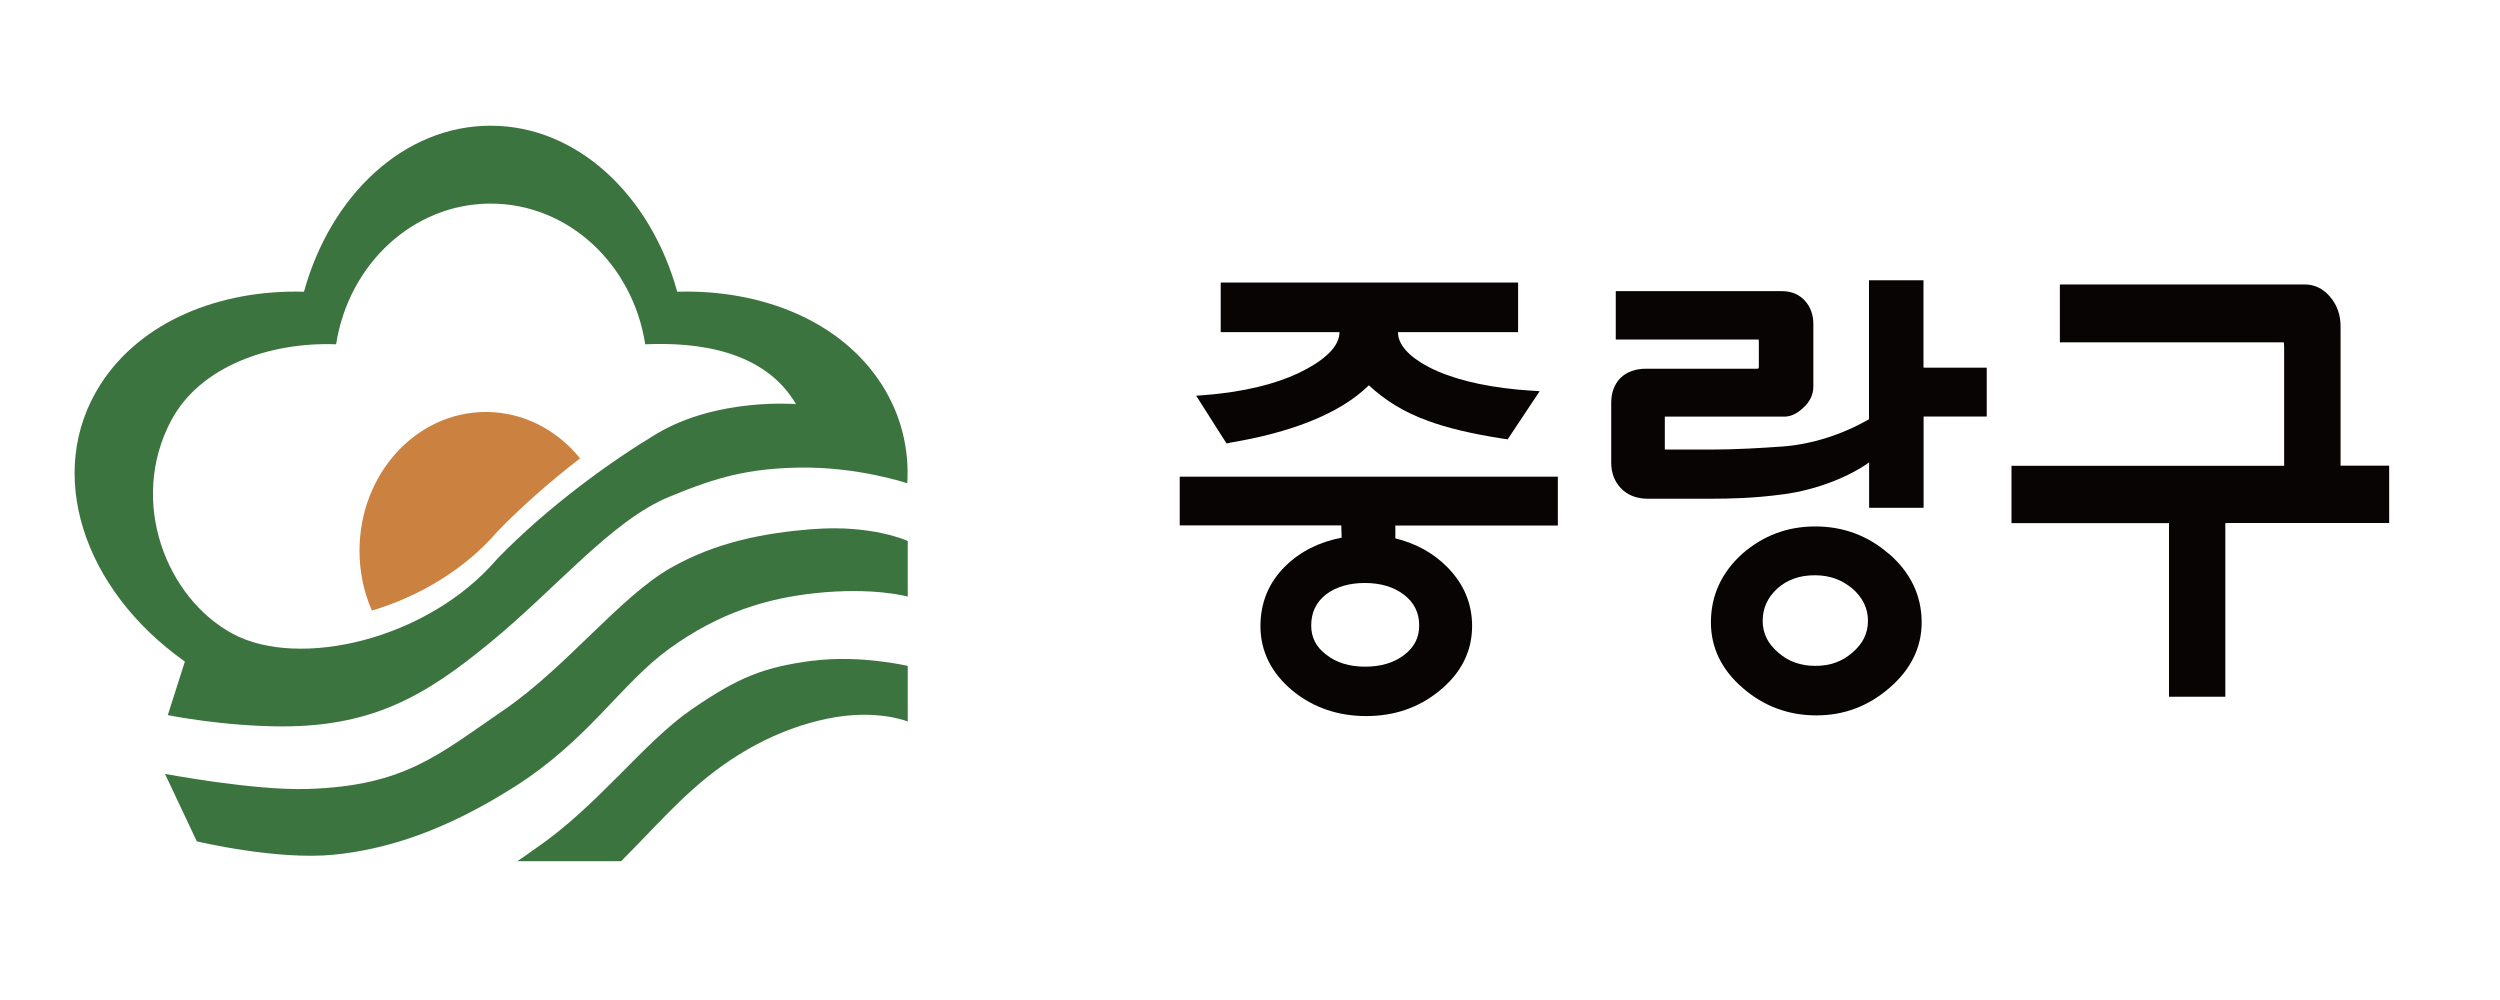 <?xml version="1.0" encoding="UTF-8"?>
<svg id="Layer_2" data-name="Layer 2" xmlns="http://www.w3.org/2000/svg" viewBox="0 0 220.16 88.06">
  <defs>
    <style>
      .cls-1 {
        fill: #cb813f;
      }

      .cls-1, .cls-2, .cls-3, .cls-4 {
        stroke-width: 0px;
      }

      .cls-2 {
        fill: none;
      }

      .cls-3 {
        fill: #090404;
      }

      .cls-4 {
        fill: #3c7440;
      }
    </style>
  </defs>
  <g id="_고객사" data-name="고객사">
    <g>
      <rect class="cls-2" width="220.16" height="88.06"/>
      <g>
        <g>
          <g>
            <path class="cls-4" d="m14.78,62.98s4.94.99,10.1.99c8.15,0,12.79-2.88,18.22-7.33,5.93-4.85,10.7-10.75,15.81-12.88,4.28-1.78,7.02-2.49,11.41-2.58,5.21-.1,9.58,1.38,9.58,1.38.18-3.03-.54-6.03-2.26-8.71-3.53-5.52-10.46-8.38-18-8.16-2.35-8.51-8.82-14.62-16.44-14.62s-14.08,6.11-16.43,14.62c-7.51-.2-14.4,2.66-17.92,8.16-4.94,7.73-1.58,18.03,7.43,24.41l-1.5,4.71Zm.32-25.99c2.53-4.74,8.69-6.89,14.5-6.67,1.09-7.03,6.76-12.39,13.61-12.39s12.53,5.36,13.61,12.39c4.58-.2,10.48.51,13.28,5.27,0,0-6.92-.6-12.29,2.62-3.84,2.3-9.44,6.29-14,10.98-6.14,7.2-17.53,9.75-23.32,6.62-5.84-3.15-9.22-11.66-5.39-18.83Z"/>
            <path class="cls-4" d="m71.58,46.59c-4.33.35-8.52,1.15-12.51,3.42-4.45,2.53-9.22,8.76-14.65,12.48-5.85,4-8.77,6.72-17.34,6.99-4.72.15-12.55-1.33-12.55-1.33l2.8,5.94s7,1.68,12.05,1.18c4.75-.47,9.85-2.14,15.86-5.94,6.59-4.16,9.4-9.08,13.67-12.18,4.5-3.27,8.73-4.46,12.84-4.91,5.18-.56,8.19.3,8.19.3v-4.9s-3.16-1.46-8.36-1.04Z"/>
            <path class="cls-4" d="m71.58,58.18c-4.31.57-6.53,1.44-10.7,4.31-4.18,2.88-8.23,8.47-13.66,12.19-.56.38-1.12.82-1.67,1.16h9.15c2.23-2.23,4.06-4.29,6.18-6.21,3.62-3.27,7.68-5.45,11.97-6.34,4.34-.9,7.09.25,7.09.25v-4.9s-4.24-.99-8.36-.45Z"/>
          </g>
          <path class="cls-1" d="m51.09,40.37c-2.04-2.51-5-4.09-8.3-4.09-6.15,0-11.13,5.47-11.13,12.22,0,1.89.39,3.68,1.09,5.27,4.09-1.22,8.16-3.58,11.06-6.97,2.29-2.36,4.83-4.55,7.28-6.44Z"/>
        </g>
        <g>
          <path class="cls-3" d="m108.29,38.99c2.65-.44,5.01-1.06,7.01-1.85,2.22-.88,3.98-1.96,5.25-3.21,1.41,1.33,3.13,2.38,5.12,3.1,1.69.64,3.98,1.19,6.81,1.62l.29.04,2.82-4.24-.78-.05c-.39-.03-.78-.06-1.15-.09-3.25-.31-5.89-.98-7.85-1.99-1.79-.95-2.7-1.99-2.7-3.07h0s.04,0,.07,0h10.51v-4.37h-26.19v4.37h10.46c0,1.09-.96,2.18-2.87,3.23-1.95,1.07-4.49,1.8-7.57,2.17-.46.06-.94.1-1.43.14l-.75.06,2.67,4.2.29-.05Z"/>
          <path class="cls-3" d="m103.87,46.27h14.25l.03,1.08c-1.98.38-3.65,1.22-4.95,2.5-1.46,1.43-2.2,3.21-2.2,5.28,0,2.24.97,4.17,2.87,5.73,1.8,1.46,3.97,2.2,6.45,2.2s4.61-.74,6.41-2.2c1.93-1.56,2.91-3.48,2.91-5.73,0-1.97-.73-3.7-2.16-5.16-1.22-1.25-2.77-2.11-4.6-2.56v-1.13h0s14.31,0,14.31,0v-4.3h-33.3v4.3Zm21.11,8.81c0,1.06-.42,1.9-1.3,2.58-.9.7-2.06,1.05-3.46,1.05s-2.52-.35-3.42-1.05c-.9-.68-1.33-1.52-1.33-2.58,0-1.13.42-2.03,1.3-2.73.89-.67,2.05-1.01,3.42-1.01s2.53.34,3.42,1.01c.92.7,1.37,1.6,1.37,2.73Z"/>
          <path class="cls-3" d="m169.39,32.37c0-.05,0-.12,0-.22v-7.47h-4.8v12.24c-2.33,1.35-5.09,2.22-7.61,2.4-1.85.13-4.05.27-6.29.27h-3.94c-.06,0-.1,0-.14,0,0-.04,0-.1,0-.19v-2.71h10.52c.57,0,1.13-.26,1.66-.77.6-.54.9-1.17.9-1.86v-5.53c0-.79-.24-1.47-.71-2.01-.51-.58-1.2-.88-2.05-.88h-14.64v4.26h12.58s.02.06.02.2v2.17c0,.14-.04.19-.1.2h-9.82c-.94,0-1.7.27-2.27.82-.53.54-.81,1.28-.81,2.18v5.26c0,.9.28,1.66.84,2.25.59.63,1.4.94,2.4.94h5.53c1.61,0,3.79-.04,6.38-.39,3.04-.4,5.88-1.6,7.56-2.81v4h4.8v-7.77c0-.12,0-.2,0-.27.04,0,.08,0,.14,0h5.42v-4.3h-5.34c-.1,0-.17,0-.22-.01Z"/>
          <path class="cls-3" d="m166.32,48.76c-1.82-1.59-4-2.4-6.46-2.4s-4.59.81-6.42,2.4c-1.84,1.66-2.77,3.69-2.77,6.05,0,2.24.95,4.19,2.82,5.79,1.83,1.59,4,2.4,6.46,2.4s4.56-.81,6.42-2.4c1.9-1.63,2.86-3.58,2.86-5.79,0-2.36-.98-4.4-2.9-6.06Zm-9.82,3.08c.9-.8,1.99-1.18,3.32-1.18s2.38.4,3.32,1.18c.91.81,1.36,1.73,1.36,2.83s-.44,2-1.36,2.79c-.9.8-1.98,1.18-3.28,1.18s-2.38-.39-3.28-1.19c-.91-.78-1.35-1.69-1.35-2.78s.42-2.05,1.28-2.83Z"/>
          <path class="cls-3" d="m206.12,41.02v-12.28c0-.97-.29-1.83-.87-2.54-.62-.76-1.39-1.15-2.29-1.15h-21.56v5.1h19.61c.06,0,.1,0,.11,0,.01.06.03.18.03.41v10.46h-24.01v5.05h13.65c.1,0,.17,0,.22,0,0,.03,0,.06,0,.09v15.2h4.96v-15.11c0-.08,0-.13,0-.18.06,0,.14-.01.26-.01h14.17v-5.05h-4.29Z"/>
        </g>
      </g>
    </g>
  </g>
</svg>